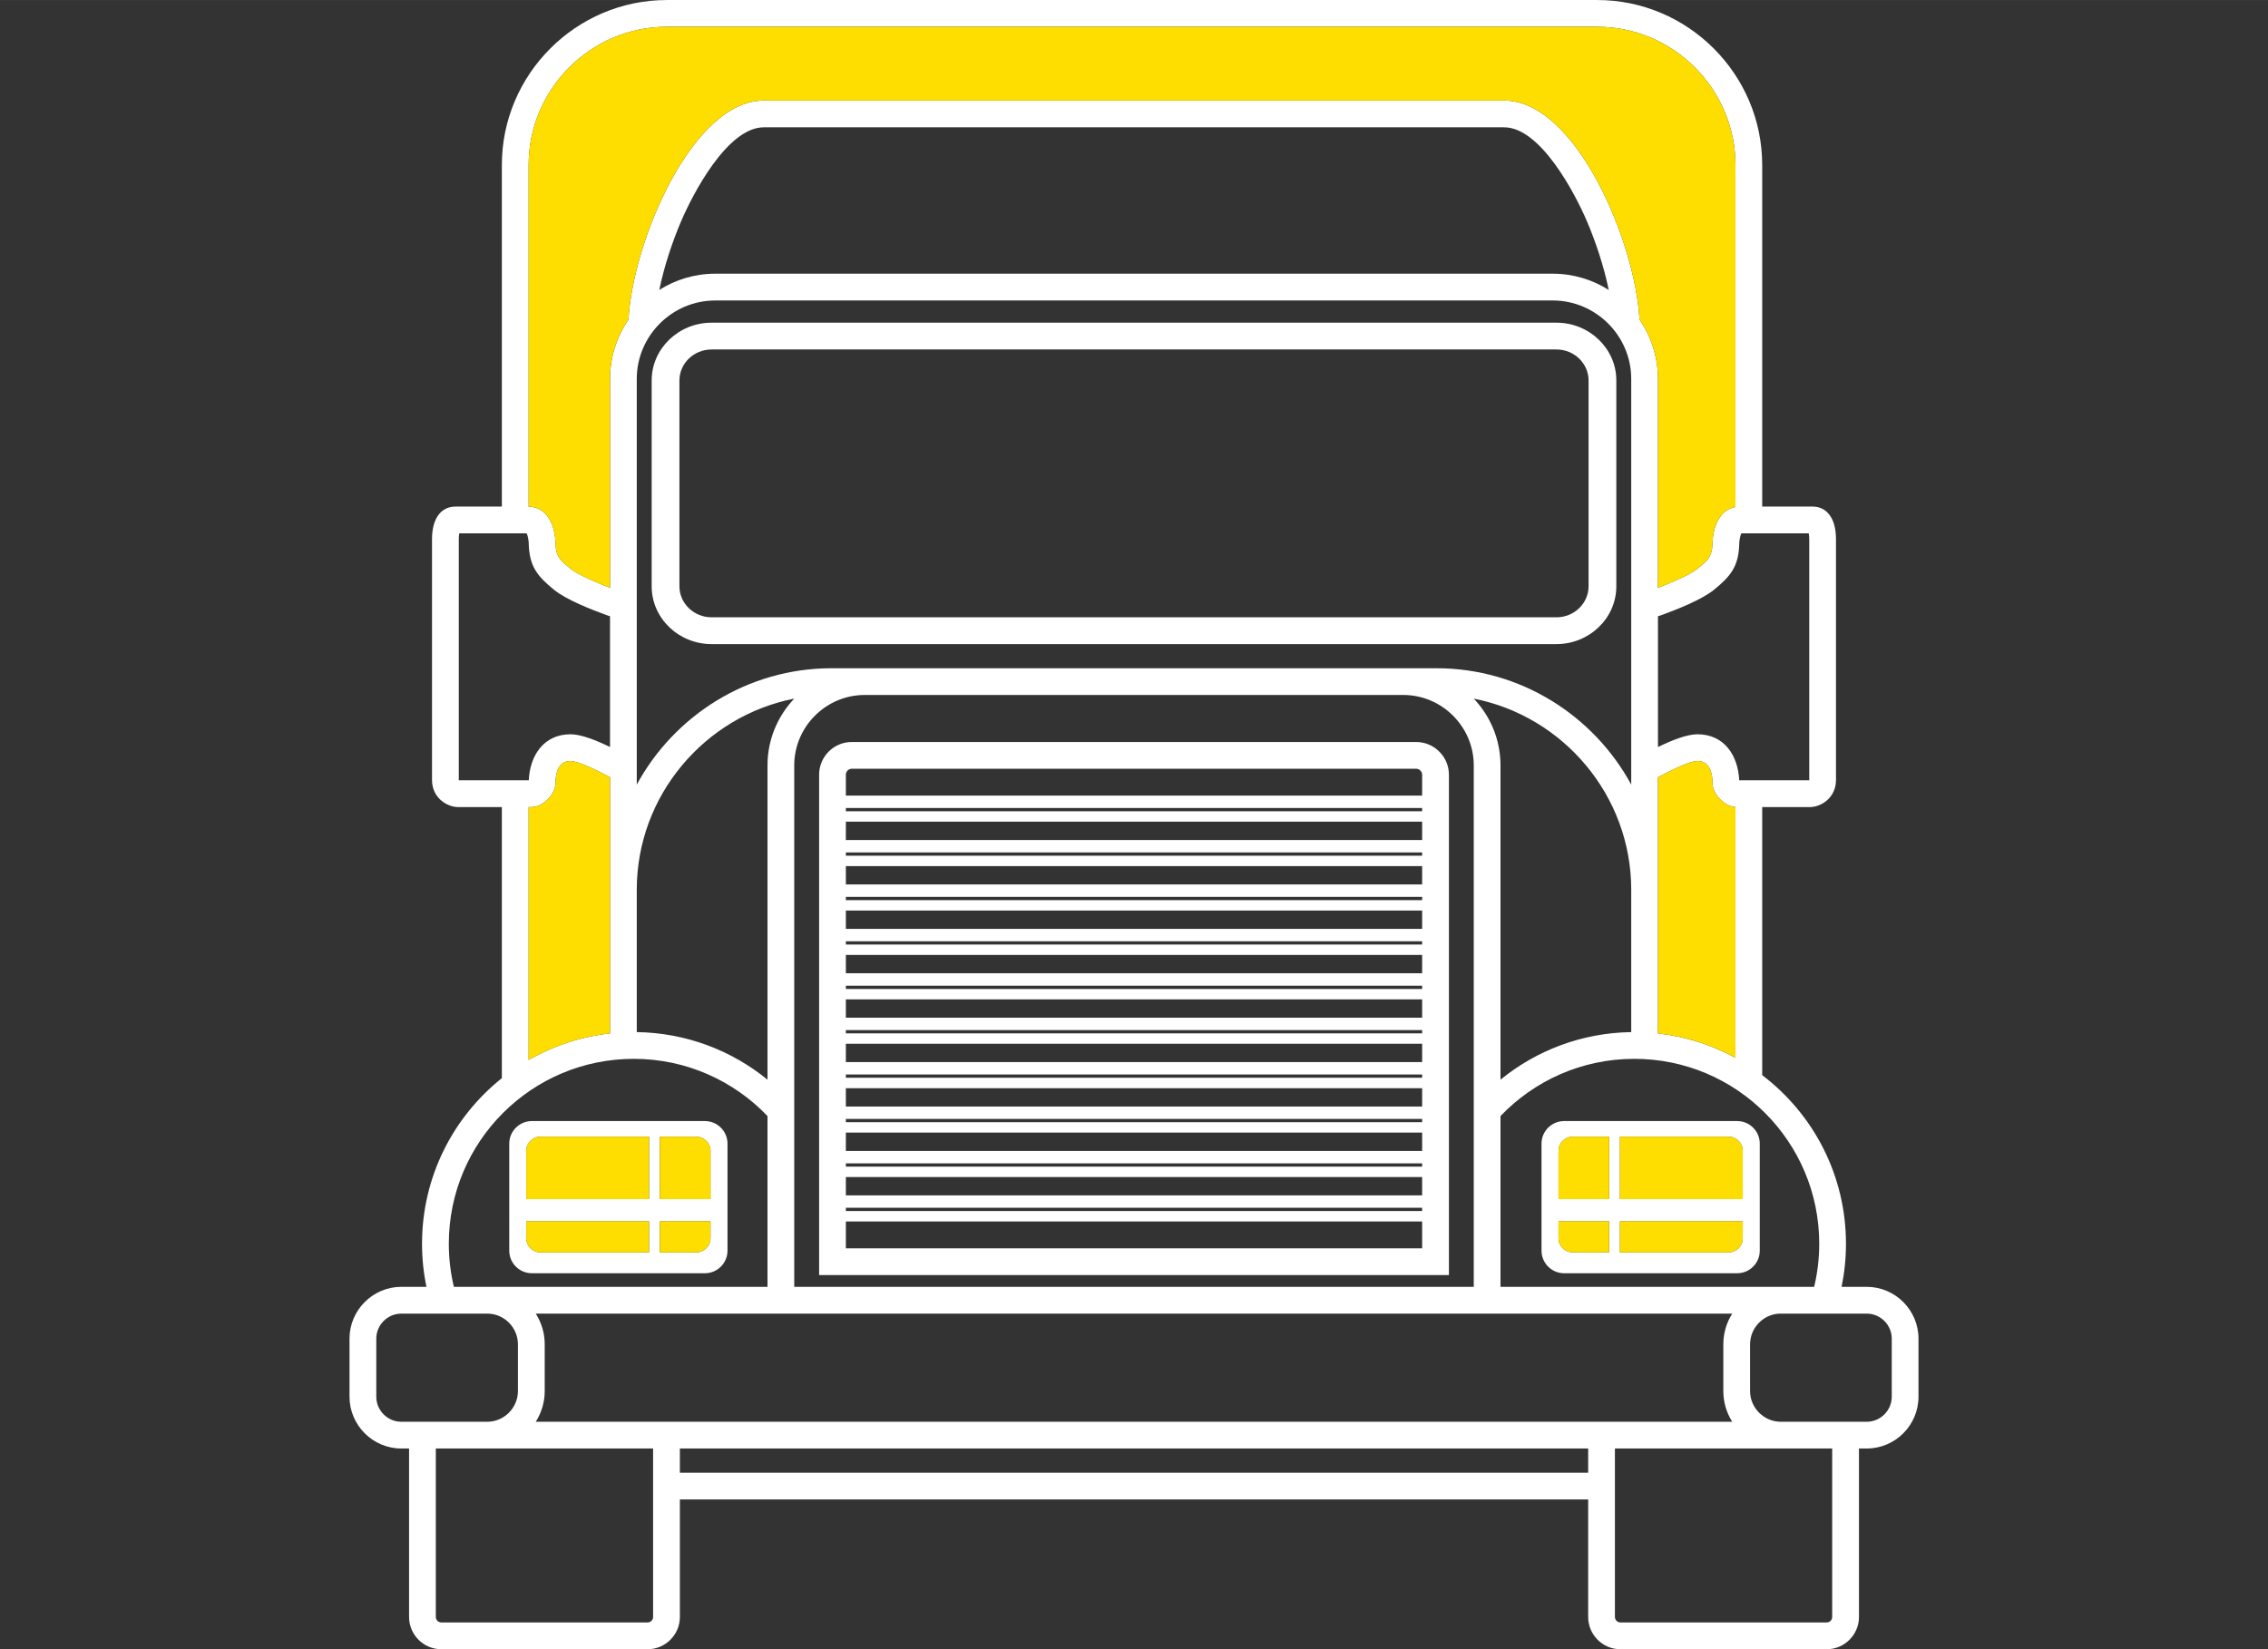 <?xml version="1.0" encoding="UTF-8"?>
<!DOCTYPE svg PUBLIC "-//W3C//DTD SVG 1.1//EN" "http://www.w3.org/Graphics/SVG/1.1/DTD/svg11.dtd">
<!-- Creator: CorelDRAW 2018 (64-Bit) -->
<svg xmlns="http://www.w3.org/2000/svg" xml:space="preserve" width="4.657mm" height="3.387mm" version="1.1" style="shape-rendering:geometricPrecision; text-rendering:geometricPrecision; image-rendering:optimizeQuality; fill-rule:evenodd; clip-rule:evenodd"
viewBox="0 0 465.66 338.66"
 xmlns:xlink="http://www.w3.org/1999/xlink">
 <rect x="0" y="0" width="465.66" height="338.66" fill="#333333" stroke="none"/>
 <defs>
  <style type="text/css">
   <![CDATA[
    .fil1 {fill:#FEDE00}
    .fil0 {fill:white}
   ]]>
  </style>
 </defs>
 <g id="Слой_x0020_1">
  <g id="_2145543801552">
   <path class="fil0" d="M82.39 269.75l17.7 0c3.43,0.02 6.25,2.86 6.25,6.3l0 9.6c0,3.44 -2.82,6.28 -6.25,6.31l-17.7 0c-2.81,0 -5.13,-2.33 -5.13,-5.14l0 -11.94c0,-2.81 2.32,-5.13 5.13,-5.13zm283.18 0c-3.43,0.02 -6.25,2.86 -6.25,6.3l0 9.6c0,3.44 2.82,6.28 6.25,6.31l17.7 0c2.82,0 5.14,-2.33 5.14,-5.14l0 -11.94c0,-2.81 -2.32,-5.13 -5.14,-5.13l-17.7 0zm-9.91 22.21c-1.16,-1.83 -1.83,-3.99 -1.83,-6.31l0 -9.6c0,-2.31 0.67,-4.48 1.83,-6.3l-245.66 0c1.16,1.82 1.84,3.99 1.84,6.3l0 9.6c0,2.32 -0.68,4.48 -1.84,6.31l245.66 0zm-29.58 10.46l-186.49 0 0 -4.97 186.49 0 0 4.97zm-186.49 5.49l186.49 0 0 24.14c0,3.64 2.97,6.62 6.61,6.62l42.37 0c3.64,0 6.62,-2.98 6.62,-6.62l0 -34.6 1.59 0c5.85,0 10.63,-4.78 10.63,-10.63l0 -11.94c0,-5.84 -4.78,-10.63 -10.63,-10.63l-5.16 0c0.59,-2.86 0.9,-5.82 0.9,-8.85 0,-14.16 -6.77,-26.73 -17.25,-34.66 0.02,0.01 0.04,0.02 0.05,0.03l0 -55.04 9.79 0c2.28,0 5.36,-1.88 5.36,-5.57 0,-3.69 0,-44.94 0,-49.43 0,-4.49 -2.01,-6.71 -4.83,-6.71l-10.32 0 0 -70.15c0,-18.63 -15.24,-33.87 -33.87,-33.87l-191.03 0c-18.63,0 -33.87,15.24 -33.87,33.87l0 70.15 -9.51 0c-2.82,0 -4.83,2.22 -4.83,6.71 0,4.49 0,45.74 0,49.43 0,3.69 3.09,5.57 5.37,5.57l8.97 0 0 55.67c0.02,-0.02 0.04,-0.03 0.05,-0.04 -10.01,7.96 -16.44,20.25 -16.44,34.04 0,3.03 0.31,5.99 0.91,8.85l-5.17 0c-5.84,0 -10.63,4.79 -10.63,10.63l0 11.94c0,5.85 4.79,10.63 10.63,10.63l1.6 0 0 34.6c0,3.64 2.97,6.62 6.61,6.62l42.37 0c3.64,0 6.62,-2.98 6.62,-6.62l0 -24.14zm236.59 -10.46l0 34.6c0,0.61 -0.51,1.12 -1.12,1.12l-42.37 0c-0.61,0 -1.12,-0.51 -1.12,-1.12l0 -34.6 44.61 0zm-242.09 0l0 34.6c0,0.61 -0.51,1.12 -1.12,1.12l-42.37 0c-0.61,0 -1.12,-0.51 -1.12,-1.12l0 -34.6 44.61 0zm5.73 -251.96c2.44,-5.73 9.54,-19.35 17.01,-19.35l152 0c7.47,0 14.58,13.62 17.02,19.35 1.72,4.04 3.44,9.11 4.45,14.04l0.02 0.02c-3.33,-2.12 -7.28,-3.35 -11.51,-3.35l-171.96 0c-4.22,0 -8.17,1.23 -11.51,3.35l0.03 -0.02c1,-4.93 2.73,-10 4.45,-14.04zm196.76 20.07l0.04 0.06c-0.82,-15.79 -13.01,-44.98 -27.79,-44.98l-152 0c-14.78,0 -26.97,29.19 -27.79,44.98l0.04 -0.05c-2.41,3.48 -3.83,7.7 -3.83,12.23l0 42.91c-2.16,-0.84 -6.46,-2.59 -8.04,-3.88 -2.15,-1.74 -3.09,-2.41 -3.16,-5.36 -0.06,-2.95 -1.33,-7.44 -5.69,-7.45 0.06,0 0.12,0 0.18,0l0 -70.15c0,-15.6 12.78,-28.38 28.37,-28.38l191.03 0c15.6,0 28.38,12.78 28.38,28.38l0 70.24 0.02 -0.01c-3.58,0.61 -4.67,4.65 -4.73,7.37 -0.07,2.95 -1.01,3.62 -3.15,5.36 -1.58,1.29 -5.88,3.04 -8.05,3.88l0 -42.91c0,-4.53 -1.42,-8.75 -3.83,-12.24zm-228.04 152.11l0 -51.94 0.55 0c2.48,0 4.96,-2.69 4.96,-4.9 0,-2.21 0.64,-4.56 3.09,-4.56 1.61,0 5.59,1.98 8.11,3.33l0 23.11 0 29.5c0.03,-0.01 0.06,-0.01 0.09,-0.01 -6.07,0.66 -11.77,2.58 -16.83,5.48l0.03 -0.01zm247.78 -51.95l0 51.49 0.01 0.01c-4.85,-2.64 -10.26,-4.39 -16,-5.02 0.03,0 0.05,0 0.08,0.01l0 -29.5 0 -23.11c2.52,-1.35 6.5,-3.33 8.11,-3.33 2.45,0 3.09,2.35 3.09,4.56 0,2.14 2.32,4.72 4.71,4.89zm0.24 0.01c-0.03,0 -0.06,0 -0.1,0 0.04,0 0.07,0 0.1,0zm-0.21 -61.63c0.06,-0.01 0.12,-0.02 0.18,-0.03 -0.06,0.01 -0.12,0.02 -0.18,0.03zm0.18 -0.03c0.06,0 0.12,-0.01 0.18,-0.02 -0.06,0.01 -0.12,0.02 -0.18,0.02zm0.19 -0.02c0.07,-0.01 0.13,-0.01 0.19,-0.01 -0.06,0 -0.12,0 -0.19,0.01zm0.19 -0.01c0.07,-0.01 0.13,-0.01 0.2,-0.01l-0.2 0.01zm0.21 -0.01c0.06,-0.01 0.12,-0.01 0.19,-0.01 -0.07,0 -0.13,0 -0.19,0.01zm-226.38 -26.23c0,-8.85 7.26,-16.1 16.11,-16.1l171.96 0c8.85,0 16.11,7.25 16.11,16.1l0 83.3 0.01 0.03c-7.71,-14.21 -22.78,-23.91 -40,-23.91l-6.8 0 -110.6 0 -6.79 0c-17.23,0 -32.3,9.71 -40.01,23.92l0.01 -0.04 0 -83.3zm-5.49 48.74l0 26.86c-2.84,-1.39 -5.94,-2.62 -8.11,-2.62 -5.57,0 -8.36,4.47 -8.57,9.45l-14.37 0c0,-0.03 0,-0.05 0,-0.07 0,-16.48 0,-32.95 0,-49.43 0,-0.26 0.02,-0.79 0.09,-1.21 4.62,0 9.23,0 13.85,0 0.27,0.54 0.41,1.61 0.42,2.07 0.11,4.7 1.75,6.71 5.18,9.51 2.58,2.09 7.67,4.07 10.9,5.25 0.21,0.08 0.4,0.14 0.61,0.19zm215.16 26.86l0 -26.86c0.21,-0.05 0.4,-0.11 0.61,-0.19 3.23,-1.18 8.32,-3.16 10.9,-5.25 3.44,-2.8 5.08,-4.81 5.18,-9.51 0.01,-0.46 0.15,-1.53 0.43,-2.07 4.61,0 9.23,0 13.84,0 0.08,0.42 0.1,0.95 0.1,1.21 0,16.48 0,32.95 0,49.43 0,0.02 0,0.04 0,0.07l-14.38 0c-0.21,-4.98 -3,-9.45 -8.57,-9.45 -2.16,0 -5.27,1.23 -8.11,2.62zm-162.88 -10.69l110.6 0c7.94,0 14.46,6.52 14.46,14.46l0 107.08 -139.52 0 0 -107.08c0,-7.94 6.52,-14.46 14.46,-14.46zm130.55 121.54l0 -35.07c6.92,-7.24 16.67,-11.75 27.47,-11.75 20.97,0 37.97,17 37.97,37.97 0,3.05 -0.36,6.01 -1.04,8.85l-64.4 0zm-214.89 0c-0.68,-2.84 -1.04,-5.8 -1.04,-8.85 0,-20.97 17,-37.97 37.97,-37.97 10.8,0 20.54,4.51 27.46,11.75l0 35.07 -64.39 0zm214.89 -42.54l0 -64.54c0,-5.3 -2.09,-10.14 -5.5,-13.72l0.01 0.01c18.36,3.6 32.33,19.88 32.33,39.25l0 29.23 0 0c-10.17,0.15 -19.5,3.78 -26.84,9.77zm-144.99 -78.27c-3.41,3.59 -5.51,8.43 -5.51,13.73l0 64.54c-7.34,-5.99 -16.66,-9.62 -26.84,-9.77l0 0 0 -29.23c0,-19.37 13.98,-35.65 32.33,-39.25l0.02 -0.02z"/>
   <path class="fil0" d="M146.09 71.76l173.49 0c3.61,0 6.58,2.86 6.58,6.35l0 42.3c0,3.49 -2.97,6.35 -6.58,6.35l-173.49 0c-3.62,0 -6.59,-2.86 -6.59,-6.35l0 -42.3c0,-3.49 2.97,-6.35 6.59,-6.35zm173.49 -5.5l-173.49 0c-6.76,0 -12.29,5.33 -12.29,11.85l0 42.3c0,6.52 5.53,11.85 12.29,11.85l173.49 0c6.75,0 12.28,-5.33 12.28,-11.85l0 -42.3c0,-6.52 -5.53,-11.85 -12.28,-11.85z"/>
   <path class="fil0" d="M291.99 256.34l-118.32 0 0 -5.51 118.32 0 0 5.51zm-118.32 -92.97l118.32 0 0 -4.28c0,-0.66 -0.56,-1.23 -1.22,-1.23l-115.9 0c-0.65,0 -1.2,0.56 -1.2,1.21l0 4.3zm118.32 2.55l-118.32 0 0 0.67 118.32 0 0 -0.67zm0 2.81l-118.32 0 0 3.77 118.32 0 0 -3.77zm0 6.31l-118.32 0 0 0.68 118.32 0 0 -0.68zm0 2.81l-118.32 0 0 3.77 118.32 0 0 -3.77zm0 6.32l-118.32 0 0 0.67 118.32 0 0 -0.67zm0 2.81l-118.32 0 0 3.76 118.32 0 0 -3.76zm0 6.31l-118.32 0 0 0.67 118.32 0 0 -0.67zm0 2.81l-118.32 0 0 3.76 118.32 0 0 -3.76zm0 6.31l-118.32 0 0 0.67 118.32 0 0 -0.67zm0 2.81l-118.32 0 0 3.76 118.32 0 0 -3.76zm0 6.31l-118.32 0 0 0.67 118.32 0 0 -0.67zm0 2.81l-118.32 0 0 3.76 118.32 0 0 -3.76zm0 6.31l-118.32 0 0 0.67 118.32 0 0 -0.67zm0 2.81l-118.32 0 0 3.77 118.32 0 0 -3.77zm0 6.31l-118.32 0 0 0.67 118.32 0 0 -0.67zm0 2.81l-118.32 0 0 3.77 118.32 0 0 -3.77zm0 6.32l-118.32 0 0 0.67 118.32 0 0 -0.67zm0 2.8l-118.32 0 0 3.77 118.32 0 0 -3.77zm0 6.32l-118.32 0 0 0.67 118.32 0 0 -0.67zm-1.22 -95.65l-115.9 0c-3.68,0 -6.69,3.01 -6.69,6.7l0 102.76 129.31 0 0 -102.74c0,-3.7 -3.03,-6.72 -6.72,-6.72z"/>
   <path class="fil0" d="M110.97 233.42l22.3 0 0 12.82 -25.22 0 0 -9.9c0,-1.6 1.31,-2.92 2.92,-2.92zm24.51 0l7.48 0c1.61,0 2.92,1.32 2.92,2.92l0 9.9 -10.4 0 0 -12.82zm0 17.38l0 6.37 7.48 0c1.61,0 2.92,-1.31 2.92,-2.92l0 -3.45 -10.4 0zm-2.21 6.37l0 -6.37 -25.22 0 0 3.45c0,1.61 1.31,2.92 2.92,2.92l22.3 0zm11.47 -26.96l-35.55 0c-2.54,0 -4.63,2.08 -4.63,4.62l0 22c0,2.55 2.09,4.63 4.63,4.63l35.55 0c2.54,0 4.63,-2.08 4.63,-4.63l0 -22c0,-2.54 -2.09,-4.62 -4.63,-4.62z"/>
   <path class="fil0" d="M354.9 233.42l-22.3 0 0 12.82 25.22 0 0 -9.9c0,-1.6 -1.31,-2.92 -2.92,-2.92zm-24.51 0l-7.48 0c-1.61,0 -2.92,1.32 -2.92,2.92l0 9.9 10.4 0 0 -12.82zm0 17.38l0 6.37 -7.48 0c-1.61,0 -2.92,-1.31 -2.92,-2.92l0 -3.45 10.4 0zm2.21 6.37l0 -6.37 25.22 0 0 3.45c0,1.61 -1.31,2.92 -2.92,2.92l-22.3 0zm-11.47 -26.96l35.55 0c2.55,0 4.63,2.08 4.63,4.62l0 22c0,2.55 -2.08,4.63 -4.63,4.63l-35.55 0c-2.54,0 -4.63,-2.08 -4.63,-4.63l0 -22c0,-2.54 2.09,-4.62 4.63,-4.62z"/>
  </g>
  <path class="fil1" d="M133.27 246.23l0 -12.81 -22.3 0c-1.61,0 -2.92,1.32 -2.92,2.92l0 9.89 25.22 0z"/>
  <path class="fil1" d="M133.27 250.8l-25.22 0 0 3.45c0,1.61 1.31,2.92 2.92,2.92l22.3 0 0 -6.37z"/>
  <path class="fil1" d="M135.48 233.42l0 12.81 10.4 0 0 -9.89c0,-1.6 -1.31,-2.92 -2.92,-2.92l-7.48 0z"/>
  <path class="fil1" d="M145.88 250.8l-10.4 0 0 6.37 7.48 0c1.61,0 2.92,-1.31 2.92,-2.92l0 -3.45z"/>
  <path class="fil1" d="M319.99 236.34l0 9.89 10.4 0 0 -12.81 -7.48 0c-1.61,0 -2.92,1.32 -2.92,2.92z"/>
  <path class="fil1" d="M330.39 250.8l-10.4 0 0 3.45c0,1.61 1.31,2.92 2.92,2.92l7.48 0 0 -6.37z"/>
  <path class="fil1" d="M332.6 246.23l25.22 0 0 -9.89c0,-1.6 -1.31,-2.92 -2.92,-2.92l-22.3 0 0 12.81z"/>
  <path class="fil1" d="M357.82 250.8l-25.22 0 0 6.37 22.3 0c1.61,0 2.92,-1.31 2.92,-2.92l0 -3.45z"/>
  <path class="fil1" d="M308.83 20.64c14.78,0 26.97,29.19 27.79,44.98 2.39,3.47 3.79,7.67 3.79,12.18l0 42.91c2.17,-0.84 6.47,-2.59 8.05,-3.88 2.14,-1.74 3.08,-2.41 3.15,-5.36 0.06,-2.72 1.14,-6.74 4.71,-7.36l0 -70.24c0,-15.6 -12.78,-28.38 -28.38,-28.38l-191.03 0c-15.59,0 -28.37,12.78 -28.37,28.38l0 70.15c4.21,0.13 5.45,4.54 5.51,7.45 0.07,2.95 1.01,3.62 3.16,5.36 1.58,1.29 5.88,3.04 8.04,3.88l0 -42.91c0,-4.51 1.4,-8.71 3.79,-12.18 0.82,-15.79 13.01,-44.98 27.79,-44.98l152 0z"/>
  <path class="fil1" d="M125.25 182.71l0 -23.11c-2.52,-1.35 -6.5,-3.33 -8.11,-3.33 -2.45,0 -3.09,2.35 -3.09,4.56 0,2.21 -2.48,4.9 -4.96,4.9l-0.55 0 0 51.94c5.02,-2.88 10.68,-4.79 16.71,-5.46l0 -29.5z"/>
  <path class="fil1" d="M340.41 159.6l0 23.11 0 29.5c5.71,0.63 11.09,2.38 15.91,5l0 -51.49c-2.39,-0.17 -4.71,-2.75 -4.71,-4.89 0,-2.21 -0.64,-4.56 -3.09,-4.56 -1.61,0 -5.59,1.98 -8.11,3.33z"/>
 </g>
</svg>
